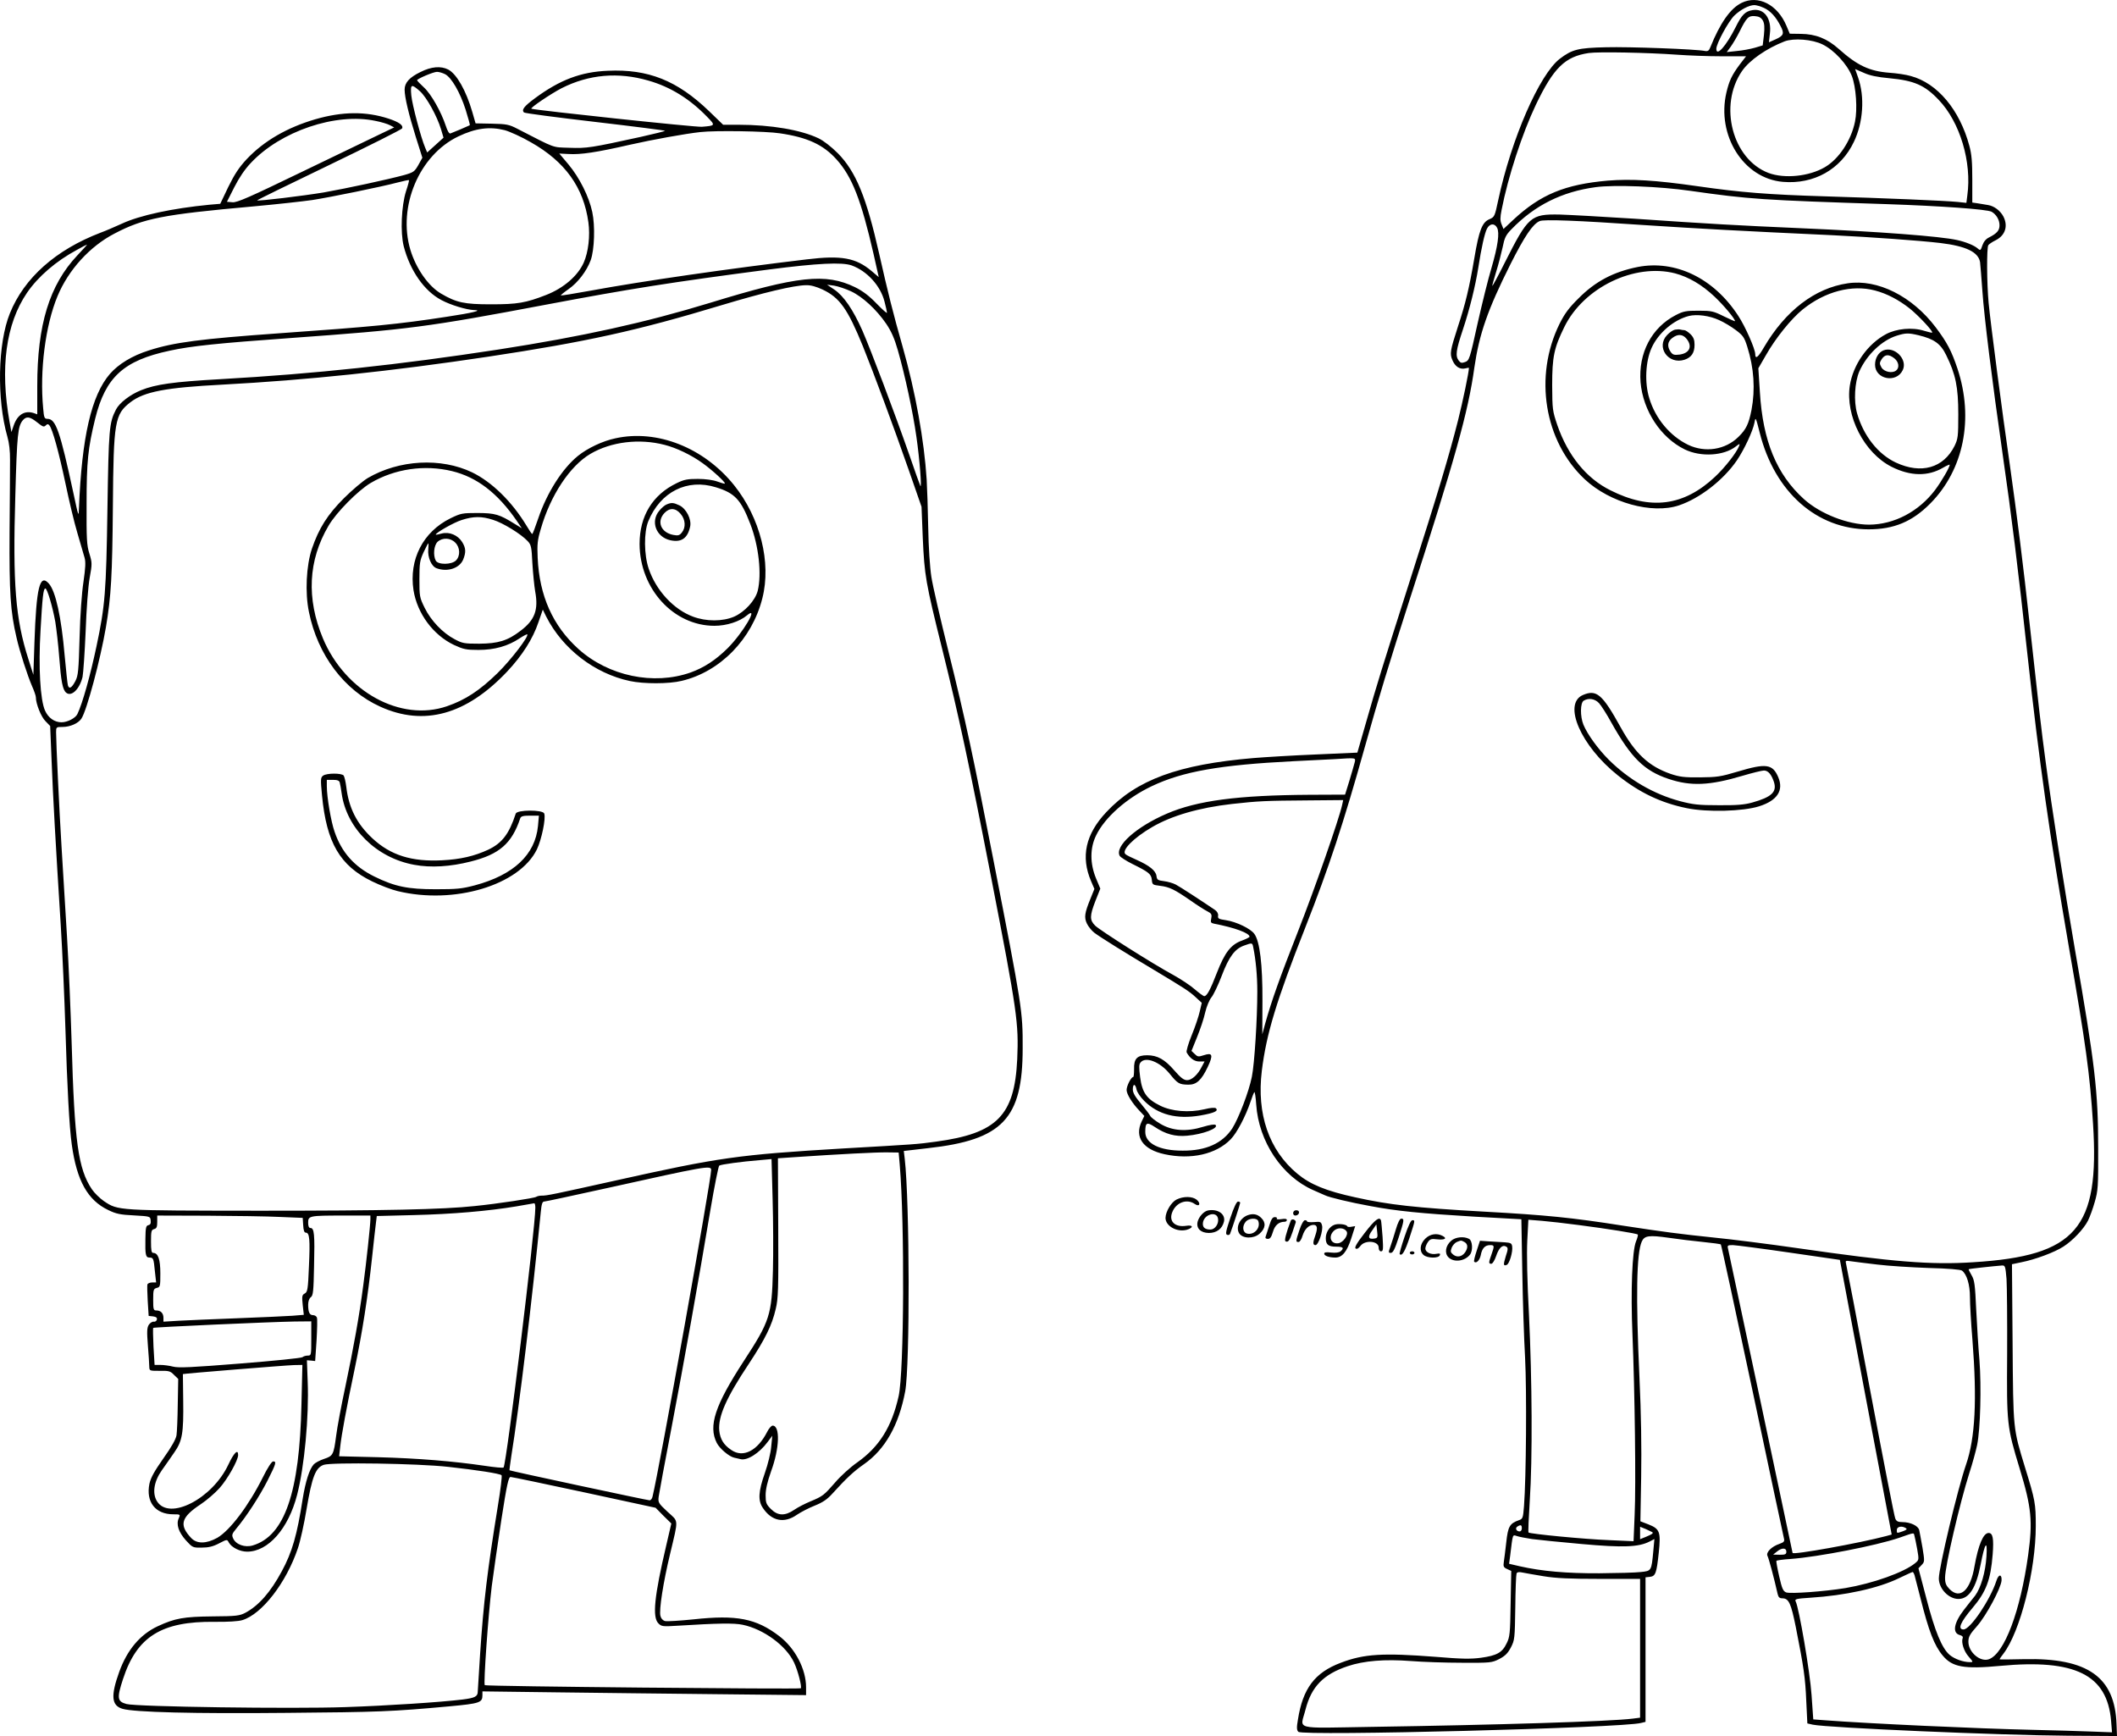<?xml version="1.0" encoding="UTF-8"?>
<svg xmlns="http://www.w3.org/2000/svg" version="1.0" viewBox="0 0 1360.544 1115.673" preserveAspectRatio="xMidYMid meet">
  <g transform="translate(-146.956,1221.173) scale(0.1,-0.1)" fill="#000000" stroke="none">
    <path d="M12662 12193 c-72 -35 -138 -130 -201 -286 -8 -21 -16 -26 -33 -23 -57 12 -489 28 -638 24 -179 -4 -217 -14 -296 -74 -131 -101 -311 -513 -396 -910 -22 -104 -24 -107 -56 -121 -47 -19 -67 -71 -97 -249 -33 -194 -57 -293 -105 -439 -51 -158 -54 -176 -36 -218 17 -41 48 -61 82 -53 13 4 24 5 24 3 0 -26 -39 -214 -70 -337 -57 -225 -132 -475 -300 -1000 -196 -614 -219 -689 -288 -930 l-59 -205 -269 -12 c-148 -6 -327 -17 -399 -23 -482 -41 -750 -139 -945 -347 -134 -142 -166 -287 -98 -445 l21 -49 -25 -62 c-38 -93 -42 -121 -23 -161 9 -19 31 -46 48 -59 37 -28 197 -128 382 -238 195 -117 227 -137 269 -176 l39 -36 -13 -56 c-7 -31 -30 -100 -52 -153 -22 -54 -36 -103 -32 -110 21 -38 50 -58 81 -58 l34 0 -17 -32 c-26 -53 -65 -88 -95 -88 -21 0 -40 14 -81 61 -63 73 -110 99 -176 99 -65 0 -86 -22 -84 -90 0 -28 -2 -50 -6 -50 -13 0 -42 -57 -42 -83 0 -27 36 -85 83 -134 l31 -33 -17 -35 c-48 -101 8 -181 147 -211 170 -37 332 0 425 96 40 41 95 146 127 240 10 30 21 59 25 63 3 4 9 -32 12 -80 16 -238 166 -462 367 -550 30 -13 64 -28 75 -33 29 -14 163 -46 290 -69 168 -32 331 -48 666 -68 l306 -17 6 -336 c3 -184 11 -434 18 -555 11 -214 7 -771 -7 -952 -6 -77 -8 -83 -33 -91 -59 -21 -70 -40 -81 -142 -6 -52 -13 -110 -16 -128 -4 -27 -1 -34 22 -44 l26 -12 -4 -211 c-3 -192 -5 -214 -26 -255 -28 -59 -63 -78 -164 -92 -66 -9 -126 -8 -293 6 -338 26 -459 19 -608 -38 -168 -63 -245 -166 -276 -366 -9 -51 -8 -67 3 -78 28 -28 2085 25 2202 57 l29 7 0 465 0 464 28 3 c36 4 43 22 57 155 14 134 7 153 -66 182 l-52 20 5 285 c3 186 0 407 -11 637 -24 526 -19 801 15 876 17 38 46 42 173 24 61 -9 160 -21 221 -27 60 -6 112 -13 114 -16 3 -2 94 -424 203 -937 108 -512 200 -942 203 -954 4 -17 -1 -23 -29 -33 -51 -17 -89 -55 -77 -78 8 -15 41 -137 65 -244 5 -21 12 -28 30 -28 42 0 56 -32 87 -186 51 -258 61 -326 67 -474 l7 -144 35 -8 c96 -20 1198 -68 1640 -71 l315 -2 -3 75 c-10 304 -185 428 -593 419 -87 -2 -159 -3 -159 -1 0 2 11 18 25 36 108 141 208 536 208 821 0 144 -4 166 -69 376 -77 253 -76 235 -80 800 l-4 506 62 13 c86 17 211 63 268 100 60 38 132 114 159 168 11 22 31 76 43 119 21 73 23 96 22 348 0 361 -20 534 -149 1273 -69 399 -149 909 -189 1212 -27 198 -45 359 -101 870 -43 396 -84 719 -129 1036 -50 346 -124 911 -136 1039 -12 127 -13 355 -2 371 4 6 25 21 48 32 61 31 80 91 49 152 -20 38 -60 68 -99 74 -17 3 -47 8 -66 11 l-35 5 0 147 c0 114 -4 164 -19 218 -62 231 -205 402 -376 448 -30 9 -92 18 -137 21 -129 10 -206 46 -326 153 -75 67 -149 96 -244 97 l-71 1 -21 50 c-57 137 -182 201 -289 148z m144 -32 c42 -19 78 -59 108 -119 24 -46 18 -60 -33 -83 l-43 -19 6 54 c13 98 -36 165 -110 153 -49 -8 -70 -29 -111 -112 -60 -119 -123 -190 -123 -137 0 34 78 177 116 214 41 39 95 67 129 67 11 0 39 -8 61 -18z m-7 -81 c10 -19 12 -43 7 -93 l-8 -67 -50 -15 c-28 -8 -80 -18 -116 -21 l-65 -7 25 34 c14 19 40 63 58 99 44 89 57 102 99 98 26 -2 39 -10 50 -28z m384 -154 c74 -36 158 -127 188 -203 27 -70 37 -214 20 -294 -25 -121 -104 -240 -194 -292 -101 -59 -258 -75 -361 -37 -233 88 -323 434 -171 655 48 70 158 146 274 191 59 22 178 13 244 -20z m-933 -66 c69 -5 196 -10 283 -10 l158 0 -40 -52 c-52 -70 -68 -105 -86 -180 -65 -276 110 -554 363 -575 199 -17 372 80 456 257 60 125 71 289 27 414 l-19 54 55 -24 c39 -18 88 -28 165 -35 159 -15 227 -44 317 -139 137 -143 214 -400 184 -615 l-6 -47 -56 6 c-80 8 -460 24 -853 36 -362 11 -541 25 -818 65 -272 39 -427 48 -577 36 -275 -24 -433 -89 -607 -251 l-64 -60 -12 30 c-10 24 -10 43 0 93 41 212 133 492 220 675 114 238 187 310 340 333 61 9 377 3 570 -11z m85 -875 c380 -54 457 -59 1255 -85 356 -12 648 -33 679 -49 30 -17 51 -52 51 -87 0 -33 -16 -52 -67 -78 -21 -10 -35 -28 -43 -51 -11 -33 -13 -35 -29 -21 -22 20 -78 43 -133 55 -107 24 -495 54 -1003 76 -412 18 -589 28 -1068 61 -202 13 -420 25 -485 27 -185 3 -201 -11 -351 -308 -44 -88 -80 -155 -81 -150 0 6 12 46 25 90 14 44 32 114 41 155 13 65 21 81 57 118 149 154 325 242 542 271 118 16 410 5 610 -24z m-295 -220 c337 -22 622 -38 1210 -65 244 -12 555 -34 690 -50 165 -20 244 -58 255 -123 2 -18 9 -102 15 -187 11 -161 61 -567 130 -1047 56 -385 101 -748 160 -1293 76 -694 140 -1143 265 -1870 111 -639 135 -816 156 -1140 43 -673 -108 -849 -769 -890 -274 -18 -516 2 -1127 90 -187 27 -432 58 -545 69 -213 22 -318 36 -580 76 -331 52 -493 68 -890 90 -447 25 -613 44 -830 92 -189 41 -290 83 -373 152 -182 151 -262 384 -228 661 29 237 94 451 279 920 153 389 244 664 387 1175 80 286 158 542 283 930 291 901 378 1211 417 1495 31 214 85 371 232 664 91 180 143 258 188 277 27 12 237 4 675 -26z m-949 -17 c17 -32 5 -117 -36 -258 -21 -69 -61 -231 -90 -360 -50 -228 -53 -235 -80 -245 -22 -8 -29 -6 -41 10 -22 30 -17 66 27 198 44 132 80 279 99 397 20 130 41 223 56 252 17 34 49 37 65 6z m-915 -3435 c-4 -16 -19 -68 -34 -118 l-28 -90 -230 -1 c-459 -3 -720 -37 -915 -121 -198 -85 -338 -211 -303 -272 6 -9 42 -32 80 -51 107 -53 122 -65 126 -102 3 -32 5 -33 53 -39 60 -7 94 -24 195 -94 41 -29 90 -60 107 -69 28 -14 32 -20 27 -46 -5 -25 -3 -30 17 -34 135 -26 229 -61 229 -84 0 -4 -22 -15 -49 -25 -70 -25 -110 -76 -160 -205 -43 -112 -65 -152 -82 -152 -6 0 -33 20 -61 44 -27 24 -89 65 -136 91 -135 73 -472 287 -504 318 -36 36 -36 62 2 160 l31 78 -28 67 c-39 95 -39 194 1 275 56 116 197 240 357 316 200 95 437 137 914 161 116 6 233 12 260 13 143 9 137 10 131 -20z m-81 -275 c-20 -91 -176 -538 -282 -808 -117 -297 -172 -451 -212 -595 l-19 -70 1 215 c1 234 -17 382 -52 430 -24 34 -116 78 -182 88 -47 7 -54 10 -51 29 2 13 -6 27 -20 37 -84 57 -225 149 -252 163 -17 9 -51 19 -76 22 -40 5 -45 9 -48 33 -4 34 -45 67 -128 104 -32 14 -65 30 -71 36 -29 23 51 105 172 175 125 73 301 124 512 148 172 19 214 21 491 23 l224 2 -7 -32z m-571 -915 c16 -78 26 -180 26 -284 0 -173 -18 -464 -35 -547 -19 -96 -85 -267 -126 -332 -63 -96 -169 -144 -319 -143 -149 0 -240 46 -240 120 0 61 10 66 60 33 70 -47 132 -64 209 -57 101 9 204 48 183 69 -6 6 -38 1 -81 -12 -107 -33 -198 -26 -275 20 -32 19 -61 42 -64 50 -3 8 -30 43 -59 78 -38 45 -53 71 -53 92 0 39 16 39 24 0 3 -17 25 -49 49 -73 89 -89 209 -120 361 -94 90 16 118 29 100 46 -5 6 -34 4 -74 -6 -99 -23 -210 -14 -284 23 -87 43 -116 84 -129 183 -8 63 -8 83 3 95 32 40 124 4 187 -73 51 -63 61 -69 119 -70 53 -1 85 28 126 115 36 77 30 93 -27 74 -33 -11 -39 -10 -57 8 l-21 20 36 89 c20 49 44 120 52 158 9 39 27 81 40 97 13 15 43 78 66 138 47 124 85 174 144 195 53 19 53 19 59 -12z m2091 -1784 c186 -24 373 -54 380 -61 3 -3 -2 -22 -11 -44 -25 -60 -35 -317 -23 -599 15 -364 23 -969 14 -1159 l-7 -169 -157 7 c-160 6 -508 40 -518 49 -3 3 1 95 8 204 18 269 15 775 -5 1193 -12 222 -15 393 -11 479 l7 134 87 -7 c47 -4 154 -16 236 -27z m1355 -177 l324 -47 157 -835 c87 -459 162 -856 167 -883 l9 -47 -36 -10 c-170 -45 -601 -123 -601 -108 0 4 -407 1922 -415 1956 -5 20 -2 22 32 22 21 -1 184 -22 363 -48z m565 -77 c72 -9 220 -18 330 -22 123 -3 205 -10 214 -17 31 -24 51 -90 51 -171 0 -44 7 -168 16 -275 30 -384 18 -629 -41 -800 -54 -156 -175 -664 -175 -732 0 -66 63 -132 126 -132 68 0 114 71 143 223 27 139 44 162 37 51 -6 -102 -36 -203 -73 -253 -16 -19 -47 -60 -71 -90 -66 -85 -77 -150 -27 -163 15 -4 22 -11 18 -20 -10 -27 8 -85 39 -119 30 -35 30 -35 7 -35 -42 0 -98 20 -129 46 -50 42 -96 154 -150 363 l-51 194 21 22 c19 20 19 24 5 110 -9 50 -18 100 -21 113 -6 28 -57 52 -109 52 -27 0 -38 5 -45 23 -6 12 -78 382 -161 822 -82 440 -153 808 -156 819 -4 16 -1 17 33 12 22 -3 98 -13 169 -21z m830 -92 c3 -49 5 -266 4 -483 -3 -453 -2 -465 81 -738 76 -249 84 -338 54 -554 -50 -361 -152 -631 -251 -669 -56 -21 -133 44 -133 112 0 32 9 48 56 101 59 67 153 243 157 292 3 43 -19 43 -33 -1 -39 -122 -168 -313 -211 -313 -40 0 -21 46 58 139 87 103 116 179 129 343 8 103 1 138 -26 138 -34 0 -66 -75 -91 -215 -26 -154 -92 -214 -160 -146 -23 24 -29 38 -29 74 0 73 95 480 156 672 20 61 42 142 50 180 21 102 28 376 15 545 -7 80 -16 227 -21 328 -7 158 -11 188 -30 219 -11 19 -20 37 -18 38 3 3 161 20 214 24 20 1 22 -5 29 -86z m-3115 -1603 c0 -11 -6 -20 -14 -20 -21 0 -31 21 -15 31 22 14 29 11 29 -11z m839 -25 c7 -7 -1 -13 -42 -30 l-37 -15 0 40 0 40 37 -15 c20 -9 39 -18 42 -20z m1629 26 c10 -6 5 -11 -19 -20 -41 -14 -39 -14 -39 9 0 21 33 28 58 11z m55 -48 c3 -10 11 -49 18 -87 12 -68 11 -70 -12 -89 -72 -60 -272 -131 -449 -161 -134 -22 -353 -38 -381 -28 -20 8 -27 24 -45 103 -12 52 -20 97 -18 100 2 3 43 9 91 12 178 13 552 86 698 136 100 35 93 34 98 14z m-2458 -22 c39 -5 182 -20 320 -32 267 -24 365 -20 436 16 l31 16 -7 -77 c-12 -129 -12 -128 -81 -135 -32 -4 -152 -7 -266 -8 -210 -1 -369 13 -511 45 l-69 16 7 51 c18 146 14 136 44 127 14 -5 58 -13 96 -19z m1635 -81 c0 -17 -7 -20 -42 -20 l-43 1 24 19 c31 26 61 26 61 0z m-1560 -158 c79 -13 168 -17 363 -17 l257 0 0 -446 0 -446 -47 -6 c-136 -18 -887 -41 -1675 -53 -517 -8 -462 -23 -428 112 38 147 115 226 271 278 104 35 238 46 407 33 75 -6 223 -11 327 -11 185 -1 192 0 240 24 38 20 55 37 75 75 24 47 25 57 28 255 1 113 5 211 8 219 3 9 14 12 37 7 17 -4 79 -14 137 -24z m2384 6 c3 -13 20 -77 37 -143 54 -216 90 -309 145 -374 61 -73 136 -87 369 -65 481 45 687 -57 712 -353 l6 -74 -134 5 c-74 3 -244 8 -379 11 -357 8 -1047 40 -1326 61 l-81 6 -11 157 c-10 148 -81 561 -102 601 -8 15 2 18 94 24 224 14 438 61 571 126 44 21 83 39 86 39 4 1 9 -9 13 -21z M11995 10496 c-155 -31 -272 -92 -380 -201 -63 -62 -90 -99 -123 -165 -166 -337 -98 -755 163 -999 161 -150 432 -225 605 -167 134 45 286 163 372 289 48 71 102 187 113 242 7 39 8 38 34 -65 96 -381 367 -620 700 -620 162 0 280 49 396 166 215 217 281 545 175 866 -39 116 -67 169 -140 266 -151 200 -374 312 -566 283 -211 -31 -400 -176 -539 -413 -36 -63 -55 -77 -55 -42 0 33 -64 178 -109 246 -157 242 -404 361 -646 314z m240 -41 c89 -24 172 -73 254 -150 61 -58 131 -142 131 -157 0 -3 -32 12 -72 31 -66 33 -79 36 -162 36 -80 0 -98 -3 -146 -28 -156 -80 -242 -244 -227 -432 16 -183 129 -355 283 -431 104 -51 253 -42 330 19 23 18 27 19 21 4 -16 -43 -90 -138 -155 -199 -201 -189 -415 -217 -673 -87 -155 77 -273 223 -341 419 -31 92 -32 100 -33 255 0 185 12 240 78 375 124 254 451 412 712 345z m1284 -110 c77 -20 153 -60 224 -116 57 -46 152 -147 144 -155 -1 -2 -25 4 -52 12 -76 24 -178 14 -245 -22 -119 -64 -211 -196 -232 -330 -30 -195 92 -433 268 -522 121 -61 234 -63 331 -6 24 14 43 22 43 19 0 -16 -53 -107 -94 -162 -105 -139 -263 -222 -424 -223 -136 0 -314 69 -420 165 -175 159 -263 373 -282 685 l-10 155 48 83 c62 110 163 235 237 295 144 116 317 161 464 122z m-1002 -190 c32 -14 80 -43 109 -65 45 -34 54 -46 73 -107 43 -136 52 -273 27 -406 -18 -90 -34 -124 -84 -173 -84 -83 -214 -103 -323 -51 -116 56 -211 169 -250 300 -31 99 -24 238 15 323 43 96 142 180 239 205 52 13 133 2 194 -26z m1284 -98 c98 -24 140 -53 176 -127 61 -123 78 -206 78 -380 0 -144 -2 -158 -24 -204 -71 -142 -214 -183 -377 -107 -114 53 -208 172 -249 315 -23 79 -16 201 14 271 48 107 145 200 242 230 56 17 72 18 140 2z M12234 10093 c-12 -2 -34 -17 -50 -34 -74 -77 7 -193 112 -159 44 15 64 44 64 96 0 31 -6 48 -26 68 -15 14 -32 26 -40 26 -7 0 -18 2 -26 4 -7 2 -23 1 -34 -1z m75 -59 c39 -49 19 -92 -45 -101 -35 -4 -44 -2 -58 18 -23 34 -20 65 10 88 36 28 68 26 93 -5z M13574 9960 c-32 -13 -54 -50 -54 -92 0 -94 137 -121 178 -35 33 69 -52 155 -124 127z m70 -51 c29 -23 34 -60 12 -78 -25 -21 -79 -9 -95 20 -13 24 -13 29 2 53 21 31 45 33 81 5z M11642 7745 c-130 -57 -13 -327 226 -517 140 -111 276 -176 442 -210 131 -27 361 -21 465 12 117 37 159 102 123 187 -36 85 -78 91 -261 36 -110 -33 -134 -36 -242 -37 -101 -1 -131 3 -188 22 -141 49 -228 130 -322 300 -118 213 -155 245 -243 207z m104 -52 c14 -15 51 -73 81 -128 126 -224 210 -307 366 -359 143 -48 263 -43 475 20 64 19 126 34 138 34 27 0 48 -25 64 -73 21 -65 -15 -98 -140 -133 -50 -14 -101 -18 -215 -17 -129 0 -164 4 -248 26 -169 45 -329 138 -458 266 -70 70 -137 163 -163 225 -22 54 -21 142 2 155 32 19 72 12 98 -16z M4172 11749 c-72 -35 -102 -69 -102 -113 0 -50 27 -161 72 -305 l42 -133 -26 -47 c-24 -42 -31 -47 -90 -64 -107 -29 -366 -85 -518 -112 -133 -22 -421 -57 -428 -51 -1 2 207 104 463 227 255 123 467 229 469 236 8 20 -20 40 -86 62 -146 48 -297 47 -473 -4 -181 -53 -329 -139 -439 -255 -51 -55 -78 -96 -119 -179 l-52 -109 -70 -6 c-237 -23 -448 -68 -563 -122 -42 -19 -104 -46 -137 -58 -287 -110 -490 -290 -582 -518 -78 -192 -85 -551 -16 -793 11 -37 18 -94 17 -150 0 -49 -1 -259 -3 -465 -2 -388 5 -507 45 -677 20 -89 71 -245 100 -312 13 -29 24 -61 24 -70 0 -42 34 -127 62 -154 l30 -31 9 -220 c9 -234 26 -537 59 -1061 11 -176 24 -475 30 -665 11 -371 25 -633 41 -745 32 -231 102 -357 235 -420 49 -24 77 -30 164 -34 105 -6 105 -6 108 -33 2 -19 -2 -27 -15 -30 -15 -3 -18 -15 -19 -88 -2 -103 2 -120 26 -120 25 0 27 -5 35 -88 l8 -72 -26 0 c-14 0 -27 -6 -30 -12 -2 -7 -1 -56 2 -108 l6 -95 28 -3 c20 -3 27 -8 25 -20 -2 -9 -11 -16 -20 -14 -10 1 -24 -8 -32 -20 -12 -19 -13 -43 -6 -133 5 -60 9 -122 9 -137 1 -26 2 -26 67 -26 58 1 68 -1 92 -26 l27 -26 -3 -163 c-1 -89 -5 -179 -8 -199 -4 -25 -32 -75 -84 -148 -59 -84 -81 -124 -90 -163 -24 -118 38 -197 154 -197 45 0 45 -1 35 -24 -19 -40 -2 -90 45 -143 43 -47 45 -48 102 -47 43 0 73 7 111 27 52 27 52 27 63 6 18 -32 71 -59 118 -59 135 0 265 147 321 365 47 181 77 503 68 728 l-5 137 26 -2 27 -3 9 132 c4 73 6 140 2 148 -3 8 -14 15 -25 15 -22 0 -31 19 -31 67 0 22 7 41 17 48 15 11 18 38 21 203 5 202 1 242 -23 242 -10 0 -15 11 -15 34 0 44 6 46 223 46 l177 0 0 -25 c0 -33 -26 -278 -46 -425 -25 -193 -63 -404 -114 -645 -27 -126 -54 -270 -60 -320 -16 -122 -20 -130 -78 -149 -27 -9 -57 -25 -66 -35 -28 -31 -53 -110 -71 -221 -36 -233 -68 -344 -135 -467 -72 -134 -148 -220 -234 -266 -37 -19 -57 -22 -211 -23 -185 -2 -241 -12 -351 -63 -114 -53 -197 -152 -248 -293 -56 -155 -50 -217 21 -238 75 -22 458 -32 1058 -26 588 5 671 8 1043 42 195 18 212 24 212 71 l0 25 468 -6 c257 -3 725 -9 1040 -12 l572 -6 0 50 c0 117 -70 251 -172 329 -149 114 -274 138 -551 108 -88 -9 -170 -14 -183 -11 -15 4 -26 16 -30 33 -10 36 18 216 62 398 55 232 56 205 -16 271 -60 56 -62 60 -57 99 3 22 39 218 81 435 80 419 174 945 251 1405 26 154 52 283 57 286 12 8 147 26 259 35 l77 7 7 -257 c4 -142 5 -348 2 -459 -7 -286 -20 -326 -186 -580 -187 -287 -230 -419 -175 -528 18 -36 79 -88 112 -95 15 -3 32 -7 39 -9 42 -13 122 37 176 110 l30 40 -7 -70 c-3 -40 -21 -113 -41 -170 -42 -119 -45 -178 -12 -225 56 -84 137 -100 218 -43 25 17 77 44 115 59 52 21 80 40 114 78 88 97 136 142 202 188 136 95 224 251 265 468 31 170 29 1214 -3 1495 l-6 50 155 18 c480 53 609 189 609 642 1 239 -4 267 -187 1205 -133 683 -181 906 -290 1346 -52 209 -102 425 -110 480 -9 57 -18 190 -20 314 -2 118 -7 258 -10 310 -16 252 -72 563 -154 852 -61 213 -97 358 -151 598 -82 364 -150 529 -265 646 -43 43 -92 81 -125 97 -113 54 -305 87 -513 87 l-100 0 -91 88 c-204 196 -390 271 -650 259 -173 -7 -308 -58 -469 -177 -69 -51 -87 -74 -70 -91 5 -5 212 -32 460 -61 249 -29 450 -55 447 -57 -3 -3 -73 -20 -157 -39 -320 -70 -346 -74 -457 -70 -115 4 -84 -7 -335 122 -54 28 -70 31 -165 33 l-104 2 -21 73 c-40 138 -101 245 -155 273 -47 24 -109 19 -178 -16z m158 -14 c41 -21 96 -116 132 -228 17 -54 29 -99 27 -100 -2 -1 -29 -13 -59 -26 -30 -12 -60 -25 -66 -27 -7 -3 -19 16 -29 48 -30 91 -94 205 -141 248 -24 22 -44 43 -44 46 0 9 105 54 128 54 13 0 36 -7 52 -15z m1306 -41 c141 -40 266 -117 378 -233 55 -56 54 -57 -34 -64 -44 -3 -1057 105 -1095 116 -12 4 123 95 194 132 176 89 364 105 557 49z m-1467 -69 c43 -39 110 -161 135 -244 l16 -54 -53 -48 -52 -47 -13 31 c-27 63 -83 274 -89 335 -7 74 0 77 56 27z m-287 -190 c37 -7 79 -20 94 -28 l27 -14 -94 -45 c-52 -25 -278 -134 -502 -242 -333 -161 -414 -197 -443 -194 l-36 3 47 93 c31 61 67 115 107 157 191 204 546 324 800 270z m832 -60 c32 -9 108 -43 168 -78 219 -124 338 -289 369 -514 12 -86 0 -191 -30 -259 -38 -85 -129 -164 -242 -208 -131 -51 -184 -60 -354 -60 -172 0 -222 11 -321 69 -82 48 -161 162 -197 281 -83 278 57 609 308 729 111 53 201 65 299 40z m1768 -20 c177 -26 278 -73 363 -167 101 -112 159 -261 239 -610 l33 -147 -46 39 c-101 85 -194 102 -416 75 -504 -60 -1058 -140 -1389 -201 -104 -19 -191 -33 -192 -31 -2 2 20 20 50 41 59 41 116 115 142 186 24 67 29 220 10 309 -21 99 -82 221 -153 306 l-59 70 59 -3 c78 -5 183 11 392 59 151 34 356 71 455 82 97 11 422 6 512 -8z m-2403 -372 c-30 -95 -37 -265 -15 -353 40 -156 132 -289 243 -347 60 -32 160 -62 209 -64 60 -1 -10 -18 -176 -43 -311 -48 -481 -64 -1075 -106 -505 -36 -677 -58 -838 -110 -108 -34 -196 -88 -251 -151 -119 -138 -181 -406 -199 -864 -2 -58 -3 -55 -35 95 -87 403 -114 480 -167 480 -20 0 -23 7 -28 68 -23 241 14 532 92 720 70 169 208 321 367 403 187 98 310 122 889 174 154 14 325 33 380 41 117 18 449 86 550 113 39 10 71 17 73 15 2 -1 -6 -33 -19 -71z m-2112 -412 c-180 -191 -258 -446 -258 -839 l0 -183 -22 8 c-59 19 -106 -10 -130 -81 l-14 -41 -12 65 c-62 346 -24 630 112 830 72 105 187 204 321 276 33 19 63 34 65 34 2 0 -26 -31 -62 -69z m4976 -65 c99 -36 185 -130 211 -232 9 -34 16 -66 16 -72 0 -6 -30 21 -67 59 -48 50 -88 80 -138 105 -189 92 -368 73 -931 -100 -416 -127 -816 -216 -1365 -301 -641 -98 -1167 -155 -1784 -190 -302 -17 -415 -33 -509 -71 -70 -28 -139 -81 -161 -124 -44 -85 -47 -125 -55 -640 -8 -533 -15 -620 -70 -880 -39 -185 -90 -369 -123 -437 -12 -26 -64 -53 -102 -53 -45 0 -85 28 -106 75 -31 69 -43 280 -29 515 12 214 18 270 31 270 12 0 47 -119 64 -215 7 -44 19 -145 25 -225 12 -158 22 -211 45 -230 34 -28 86 23 105 101 5 24 14 157 20 294 5 143 16 290 26 344 16 89 16 96 -2 155 -17 53 -19 94 -18 321 0 272 9 356 55 545 66 268 183 375 479 438 137 30 310 48 785 82 749 54 868 69 1640 215 530 100 793 142 1428 225 311 40 467 48 530 26z m-187 -155 c110 -52 161 -124 259 -364 70 -174 193 -504 297 -802 l80 -230 8 -200 c11 -243 18 -285 125 -715 106 -427 174 -744 315 -1470 167 -862 177 -933 167 -1165 -17 -363 -130 -477 -522 -530 -125 -17 -128 -17 -600 -44 -672 -40 -791 -57 -1460 -206 -392 -87 -442 -98 -475 -97 -14 0 -29 -4 -35 -8 -11 -8 -246 -44 -395 -59 -205 -22 -579 -30 -1380 -30 -919 1 -911 0 -1003 62 -26 18 -61 52 -77 76 -88 131 -112 304 -130 940 -6 196 -19 505 -30 686 -11 182 -27 440 -35 575 -15 243 -35 670 -35 736 0 33 1 34 41 34 49 0 102 23 122 54 34 51 122 380 157 586 34 200 41 333 45 780 4 545 12 589 113 667 89 68 226 94 592 113 541 29 1078 85 1710 180 629 95 956 167 1495 330 273 82 466 128 545 129 30 1 65 -9 106 -28z m182 -11 c75 -35 164 -117 227 -209 33 -49 53 -94 75 -171 45 -157 97 -397 119 -555 21 -143 36 -342 25 -315 -4 8 -36 98 -71 200 -98 280 -247 673 -301 797 -60 135 -120 223 -181 264 l-46 31 45 -6 c25 -4 73 -20 108 -36z m-5233 -840 c42 -33 46 -35 61 -20 8 8 14 7 21 -2 20 -24 61 -173 103 -372 23 -110 57 -254 77 -320 20 -67 40 -137 46 -158 8 -28 6 -64 -7 -155 -11 -72 -21 -211 -25 -358 -6 -214 -9 -245 -27 -280 -23 -44 -40 -54 -48 -28 -3 10 -12 97 -21 193 -21 244 -58 414 -102 462 -58 65 -80 -26 -92 -377 l-7 -210 -32 101 c-83 258 -101 481 -84 1051 11 396 16 447 50 486 22 24 44 21 87 -13z m5547 -4775 c32 -378 28 -1328 -7 -1485 -44 -198 -125 -327 -267 -427 -43 -30 -107 -88 -140 -127 -73 -84 -81 -90 -160 -123 -34 -14 -81 -38 -104 -54 -60 -41 -106 -39 -150 5 -30 30 -34 40 -34 89 0 37 11 85 35 153 55 149 59 294 10 294 -8 0 -24 -18 -35 -40 -62 -122 -155 -169 -230 -117 -50 33 -72 70 -78 125 -8 91 45 211 190 429 105 159 149 248 173 353 16 66 18 126 16 522 l-2 446 103 7 c296 20 531 32 598 31 l75 -1 7 -80z m-1212 -32 c0 -65 -334 -1926 -377 -2100 -3 -13 -11 -23 -19 -23 -14 0 -897 189 -900 193 -1 1 4 40 11 87 51 315 135 1010 190 1573 5 51 10 67 22 67 8 0 189 39 402 86 636 141 671 148 671 117z m-1130 -242 c0 -135 -184 -1637 -204 -1670 -3 -4 -58 1 -123 11 -197 29 -424 48 -686 55 l-248 6 7 61 c8 76 41 254 93 501 49 234 84 459 111 709 11 105 23 209 26 232 l5 41 237 6 c249 6 480 26 660 56 59 10 110 19 115 20 4 0 7 -12 7 -28z m-1640 -60 l145 -6 3 -47 c2 -34 7 -48 17 -48 24 0 28 -43 20 -216 -6 -149 -9 -165 -27 -175 -17 -9 -19 -17 -13 -74 l7 -63 -73 -6 c-41 -3 -200 -10 -354 -16 -154 -6 -324 -13 -377 -16 l-98 -6 0 24 c0 30 -17 48 -45 48 -19 0 -21 6 -21 69 0 64 2 70 23 76 22 5 23 10 23 93 0 90 -14 132 -46 132 -11 0 -14 16 -14 74 0 65 2 74 20 79 16 4 20 14 20 46 l0 41 323 -1 c177 -1 387 -4 467 -8z m200 -781 c0 -108 0 -110 -23 -110 -13 0 -28 -5 -33 -10 -6 -6 -186 -24 -400 -41 -313 -25 -397 -29 -432 -20 -23 6 -60 11 -81 11 l-38 0 -7 117 c-3 64 -4 118 -2 121 6 5 746 38 909 41 l107 1 0 -110z m-63 -422 c-12 -568 -108 -847 -313 -908 -50 -15 -108 5 -126 45 -10 22 -8 29 20 63 64 76 151 210 201 309 55 109 59 123 36 123 -9 0 -36 -41 -66 -102 -92 -184 -212 -342 -293 -389 -70 -39 -132 -40 -168 -1 -79 84 -65 133 62 217 38 25 92 72 120 103 52 58 120 179 120 213 0 41 -27 15 -63 -62 -103 -219 -379 -361 -458 -236 -32 51 -21 126 30 199 23 32 59 84 81 116 51 73 60 122 57 335 -1 92 -2 167 -2 168 0 3 667 57 714 58 l54 1 -6 -252z m943 -403 c182 -20 332 -43 343 -54 4 -4 -6 -90 -23 -192 -69 -425 -93 -625 -115 -958 -8 -124 -15 -232 -15 -240 0 -32 -18 -41 -96 -51 -147 -18 -488 -40 -754 -49 -336 -12 -1347 2 -1408 20 -59 16 -62 38 -22 160 89 273 247 372 588 368 85 -1 153 3 179 11 126 38 283 241 357 462 15 43 40 156 56 253 35 206 57 264 110 283 49 17 606 9 800 -13z m875 -164 l458 -99 50 -51 51 -50 -32 -138 c-78 -332 -91 -464 -51 -504 20 -20 28 -21 123 -15 258 16 363 18 419 6 134 -28 279 -134 330 -243 25 -53 51 -156 43 -165 -8 -7 -2024 12 -2031 20 -9 9 22 448 45 637 11 85 39 278 62 428 35 226 46 273 59 273 9 0 222 -45 474 -99z M5425 9395 c-82 -17 -179 -63 -241 -113 -100 -81 -199 -236 -255 -401 -19 -56 -36 -101 -39 -101 -3 0 -20 25 -37 54 -94 155 -222 280 -349 342 -200 96 -469 82 -672 -37 -31 -19 -100 -77 -152 -129 -106 -106 -161 -193 -206 -325 -36 -107 -45 -282 -19 -406 56 -277 227 -504 459 -609 280 -127 552 -52 814 225 98 104 166 211 202 318 l28 81 22 -45 c105 -207 311 -366 538 -414 88 -19 251 -19 332 1 247 58 453 268 519 531 59 230 -14 518 -182 727 -194 241 -494 360 -762 301z m315 -42 c76 -19 172 -65 244 -117 63 -45 150 -125 144 -132 -2 -2 -24 4 -48 13 -27 10 -77 17 -125 17 -67 0 -89 -4 -136 -27 -156 -75 -239 -212 -239 -391 1 -288 218 -526 481 -526 78 0 162 27 209 67 81 68 -27 -115 -125 -212 -77 -76 -151 -124 -237 -155 -238 -84 -528 -23 -721 151 -165 149 -251 342 -262 586 -4 88 -1 115 20 185 62 217 188 406 319 483 133 78 314 100 476 58z m-1365 -169 c160 -39 293 -141 416 -320 l32 -47 -44 27 c-101 63 -127 70 -239 71 -100 0 -109 -2 -175 -34 -177 -87 -268 -265 -238 -462 24 -150 126 -288 260 -352 61 -28 78 -32 158 -32 102 0 189 24 265 75 24 16 46 27 48 25 12 -12 -104 -164 -192 -250 -114 -111 -205 -171 -324 -212 -297 -102 -653 93 -797 436 -107 257 -95 501 36 724 50 86 190 227 271 275 155 91 346 119 523 76z m1696 -104 c121 -37 160 -79 220 -234 55 -142 75 -324 48 -432 -16 -61 -83 -135 -151 -165 -74 -32 -180 -32 -265 0 -124 46 -237 168 -284 307 -31 90 -32 235 -3 306 78 189 250 276 435 218z m-1433 -209 c63 -19 180 -91 222 -136 23 -24 26 -37 31 -143 4 -64 12 -146 18 -181 22 -118 -2 -184 -94 -253 -83 -64 -144 -82 -265 -83 -96 0 -109 2 -159 29 -76 40 -151 118 -192 201 -33 67 -34 74 -34 185 0 104 3 120 27 173 15 31 28 57 30 57 2 0 2 -17 0 -38 -5 -52 20 -110 53 -122 69 -26 147 -1 171 55 19 47 18 74 -6 113 -28 45 -83 68 -132 55 -21 -6 -38 -9 -38 -7 0 12 118 79 167 94 75 24 127 25 201 1z m-243 -146 c32 -31 34 -86 5 -115 -28 -28 -115 -29 -130 -1 -18 35 -12 98 12 121 31 28 83 26 113 -5z M5754 8970 c-11 -4 -33 -22 -47 -40 -59 -69 -21 -170 70 -190 71 -16 112 12 128 88 10 46 -25 115 -69 136 -38 18 -51 19 -82 6z m90 -61 c31 -36 34 -87 8 -119 -15 -19 -24 -22 -55 -16 -80 15 -109 86 -57 141 33 35 72 33 104 -6z M3546 7227 c-16 -12 -17 -22 -7 -127 29 -304 115 -452 323 -553 51 -25 125 -53 163 -62 363 -88 782 37 895 268 30 63 59 200 47 231 -10 25 -175 24 -183 -1 -42 -130 -88 -190 -177 -232 -89 -41 -177 -62 -297 -68 -194 -10 -330 32 -447 141 -100 93 -152 195 -168 331 -4 33 -12 66 -17 73 -14 16 -109 16 -132 -1z m107 -44 c3 -10 8 -40 12 -68 31 -227 224 -417 467 -461 106 -20 233 -12 362 21 185 46 265 116 319 278 5 13 18 17 63 17 l57 0 -6 -67 c-18 -184 -156 -314 -406 -381 -84 -22 -115 -25 -251 -25 -180 0 -263 17 -395 82 -128 63 -210 155 -255 287 -23 64 -50 224 -50 292 l0 42 39 0 c29 0 41 -5 44 -17z M9031 4503 c-34 -17 -70 -77 -71 -118 0 -52 72 -93 135 -77 46 13 45 34 -3 26 -72 -11 -113 30 -88 89 25 62 94 86 143 52 31 -22 43 2 13 27 -28 22 -84 23 -129 1z M9377 4386 c-29 -86 -33 -106 -21 -110 8 -3 17 0 19 7 18 47 65 192 65 199 0 4 -6 8 -14 8 -9 0 -27 -38 -49 -104z M9234 4433 c-28 -5 -60 -41 -68 -74 -9 -42 20 -70 72 -71 51 0 87 27 98 74 10 48 -40 82 -102 71z m64 -56 c4 -32 -21 -67 -49 -67 -33 0 -49 12 -49 36 0 61 92 89 98 31z M9793 4433 c-18 -6 -16 -33 1 -33 19 0 31 19 20 30 -5 4 -15 5 -21 3z M9485 4401 c-50 -21 -75 -79 -51 -116 22 -34 93 -35 130 -2 39 34 43 71 12 101 -25 26 -55 31 -91 17z m71 -36 c17 -44 -26 -92 -72 -81 -29 8 -33 49 -7 78 20 22 71 24 79 3z M9626 4333 c-10 -32 -21 -64 -23 -70 -3 -8 3 -13 15 -13 14 0 22 11 32 44 12 43 38 66 75 66 8 0 15 5 15 11 0 8 -12 10 -35 6 -21 -3 -33 -2 -30 4 4 5 -2 9 -13 9 -14 0 -23 -14 -36 -57z M9765 4367 c-31 -83 -42 -128 -34 -132 16 -10 27 4 45 58 9 28 19 57 21 63 2 6 -3 14 -12 18 -9 3 -18 0 -20 -7z M10240 4288 c-52 -67 -67 -94 -58 -100 9 -5 19 1 31 17 30 40 117 32 117 -11 0 -15 6 -24 15 -24 14 0 15 13 10 93 -4 50 -8 98 -10 105 -9 28 -38 7 -105 -80z m61 -36 c-38 -6 -43 11 -13 52 l27 39 5 -44 c5 -40 3 -44 -19 -47z M10440 4310 c-11 -38 -27 -87 -35 -110 -13 -37 -13 -40 3 -40 14 0 26 24 50 98 36 111 38 122 17 122 -9 0 -22 -25 -35 -70z M9821 4308 c-25 -74 -25 -78 -6 -78 8 0 19 17 26 41 13 42 41 69 70 69 24 0 28 -19 13 -64 -18 -49 -18 -66 0 -66 19 0 50 94 42 126 -6 24 -11 26 -51 22 -25 -2 -45 0 -45 4 0 5 -6 8 -14 8 -8 0 -23 -25 -35 -62z M10496 4263 c-20 -59 -34 -109 -31 -111 15 -15 34 17 63 105 37 114 37 113 18 113 -9 0 -27 -38 -50 -107z M10044 4340 c-31 -12 -54 -49 -54 -85 0 -42 16 -55 67 -55 45 0 53 -9 28 -30 -10 -8 -32 -11 -60 -8 -32 4 -45 2 -45 -7 0 -14 31 -25 72 -25 43 0 74 37 102 124 l25 78 -24 -4 c-13 -3 -26 -1 -27 3 -5 13 -61 19 -84 9z m80 -42 c13 -22 -21 -71 -53 -76 -48 -7 -67 42 -30 79 24 24 67 22 83 -3z M10629 4251 c-34 -34 -39 -79 -11 -104 24 -22 98 -23 105 -2 5 11 0 13 -22 9 -35 -7 -71 10 -71 34 0 10 7 28 16 41 14 20 23 23 61 18 48 -5 65 6 34 22 -37 20 -81 13 -112 -18z M10796 4238 c-37 -32 -44 -80 -17 -107 34 -34 105 -25 138 18 20 26 16 89 -6 101 -34 18 -88 12 -115 -12z m85 -8 c23 -13 24 -38 4 -67 -20 -28 -51 -34 -76 -14 -17 14 -19 20 -10 44 6 15 21 32 33 37 30 12 27 11 49 0z M10960 4174 c-12 -36 -20 -68 -16 -71 13 -13 35 9 42 42 8 44 27 65 60 65 28 0 29 -4 9 -60 -19 -53 -19 -60 -1 -60 8 0 21 21 31 50 18 53 41 75 65 60 12 -7 12 -17 -3 -61 -17 -56 -16 -65 6 -56 17 6 40 84 35 118 -3 21 -9 24 -48 27 -25 1 -71 4 -102 6 l-57 4 -21 -64z M10530 4160 c0 -5 7 -10 15 -10 8 0 15 5 15 10 0 6 -7 10 -15 10 -8 0 -15 -4 -15 -10z"></path>
  </g>
</svg>
